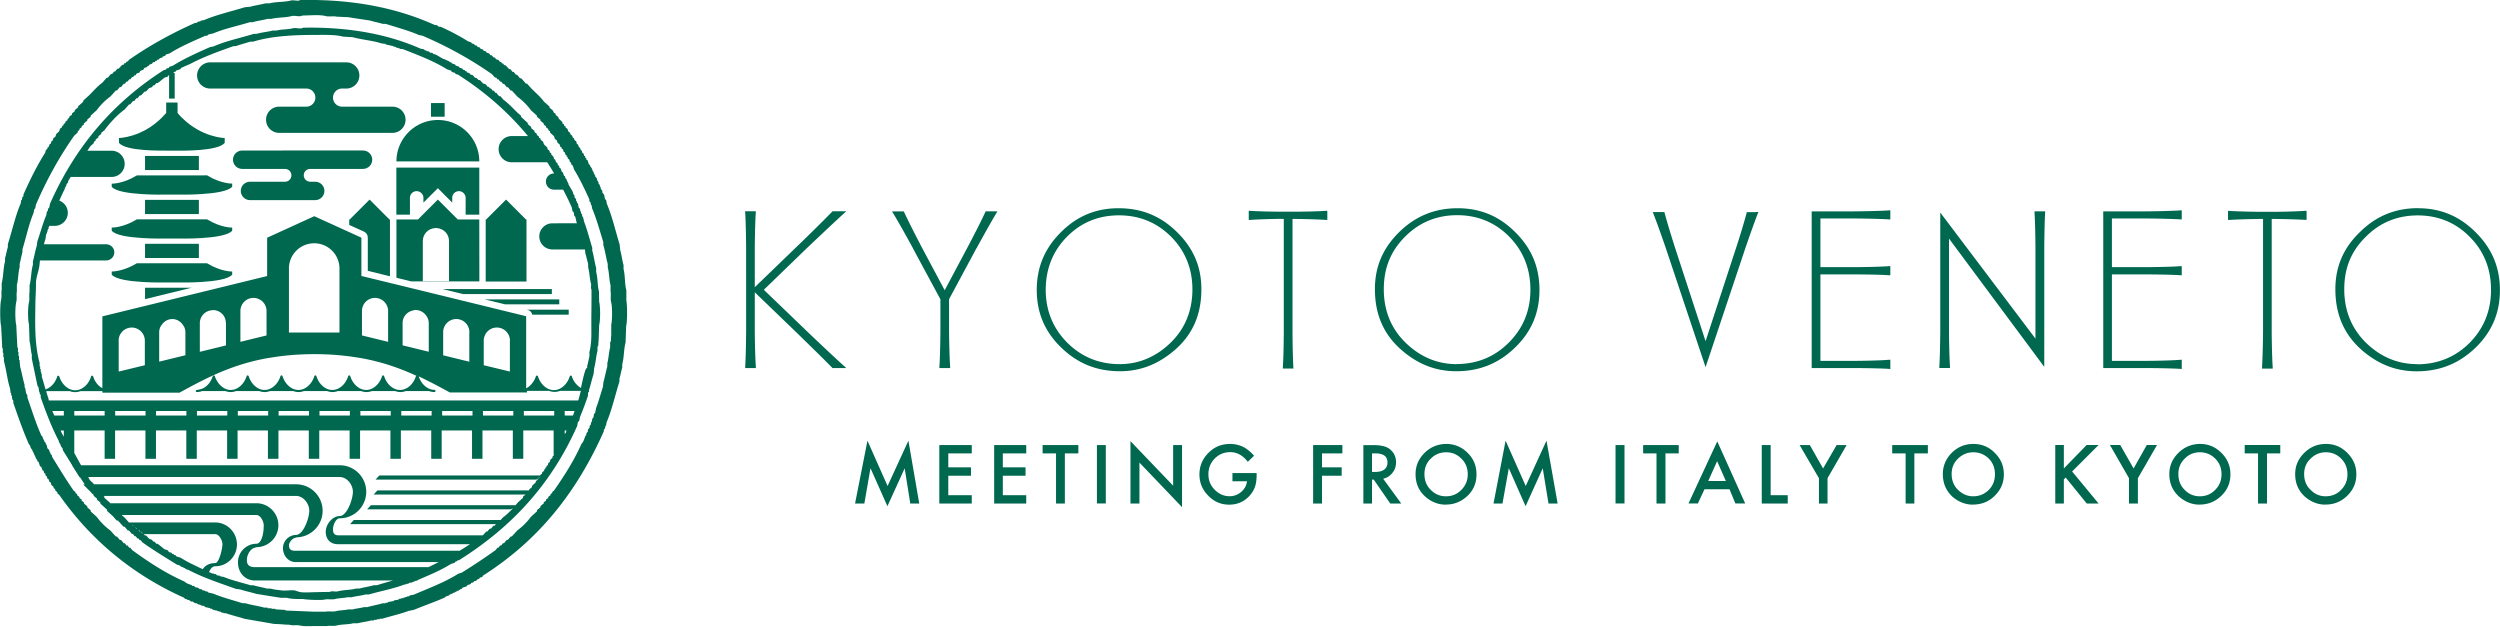 <svg id="_レイヤー_2" xmlns="http://www.w3.org/2000/svg" viewBox="0 0 320.42 80.32"><defs><style>.cls-1{fill:#00684f;stroke-width:0}</style></defs><g id="_コンテンツ"><path class="cls-1" d="M51.98 15.35c0-.93-.75-1.68-1.68-1.68h-6.46a1.16 1.16 0 010-2.32h.54c.93 0 1.68-.75 1.68-1.68s-.75-1.68-1.68-1.68H26.94c-.92 0-1.68.76-1.68 1.68s.75 1.68 1.68 1.68h12.32a1.16 1.16 0 010 2.32h-3.48c-.93 0-1.68.75-1.68 1.68s.75 1.68 1.68 1.68H50.3c.93 0 1.68-.76 1.68-1.68m18.75 21.7H56.72l2.62.64h11.39m.95.68h-9.57l2.62.64h6.95m-4.05.71c.3.08.52.31.59.61h4.67v-.64h-5.4m-6.06-19c0-2.94-2.38-5.31-5.31-5.31s-5.31 2.38-5.31 5.31m10.62 6.82v-6.03H50.8v6.03h1.74v-2.15c0-.48.39-.86.86-.86s.87.39.87.86v.61l1.85-1.85 1.84 1.85v-.61c0-.48.39-.86.86-.86s.86.39.86.86v2.15"/><path class="cls-1" d="M61.43 28.13h-2.76l-2.55-2.55-2.55 2.55h-2.76v7.47l1.92.47h8.71m-3.9-.04h-3.35v-5.14c0-.9.71-1.62 1.6-1.66.03 0 .05-.02.08-.02s.05.01.08.02c.89.04 1.6.76 1.6 1.66v5.14zm-2.3-22.82h1.75v1.75h-1.75zm12.24 14.98v-.06h-.07l-2.55-2.55-2.55 2.55h-.06v7.95h5.23m-20.11-10.5l-2.55 2.55h-.06v.7l1.9.86c.29.14.48.43.48.75v4.27l2.84.7v-7.27h-.06M21.3 19.31h1.46s1.47.03 2.98-.1c1.32-.12 2.67-.37 3.06-.91v-.61s-2.92-.04-5.49-2.61c-.19-.18-.37-.38-.55-.6v-1.34H21.3v1.34c-.18.21-.37.41-.56.6-2.58 2.57-5.49 2.61-5.49 2.61v.61c.39.54 1.75.8 3.08.91 1.5.13 2.97.09 2.97.09m4.64 3.18h-8.39c-1.82 1.11-3.23 1.06-3.23 1.06v.4c.49.6 2.29.84 3.93.94 1.55.1 2.96.06 2.96.06h1.66s1.42.04 2.98-.07c1.63-.1 3.42-.35 3.91-.94v-.4s-1.41.05-3.23-1.06m-7.94-2.39v1.72h6.9v-1.81h-6.9m7.35 8.12h-8.39c-1.82 1.11-3.23 1.06-3.23 1.06v.4c.49.6 2.29.84 3.93.94 1.55.1 2.96.06 2.96.06h1.66s1.42.04 2.98-.06c1.63-.1 3.42-.35 3.91-.94v-.4s-1.41.05-3.23-1.06m-1.04-2.38v-.11h-6.9v1.82h6.9v-.15m.45 6.45h-8.39c-1.82 1.1-3.23 1.06-3.23 1.06v.4c.49.6 2.29.84 3.93.94 1.55.1 2.96.06 2.96.06h1.66s1.42.04 2.98-.06c1.63-.1 3.42-.35 3.91-.94v-.4s-1.41.05-3.23-1.06m-1.04-2.37v-.12h-6.9v1.82h6.9v-.15m-6.9 4.07v1.35l5.97-1.46h-5.97m21.16-15.23h6.78c.65 0 1.18-.53 1.18-1.18s-.53-1.18-1.18-1.18H31.04c-.65 0-1.18.53-1.18 1.18s.53 1.18 1.18 1.18h5.49c.45 0 .82.36.82.82s-.36.82-.82.82h-4.49c-.65 0-1.18.53-1.18 1.18s.53 1.18 1.18 1.18h8.36c.65 0 1.18-.53 1.18-1.18s-.53-1.18-1.18-1.18h-.65c-.45 0-.82-.37-.82-.82s.36-.82.82-.82"/><path class="cls-1" d="M80.28 38.44v-1.22c-.23-.83-.14-1.92-.36-2.73v-.5c-.17-.6-.26-1.36-.43-1.94-.02-.24-.05-.48-.07-.71-.55-1.78-.96-3.63-1.65-5.24l-.07-.43-.14-.14c-.09-.2-.06-.38-.14-.57 0-.02-.21-.27-.22-.29v-.22s-.21-.27-.21-.28v-.21h-.07c-.02-.1-.05-.19-.07-.29l-.14-.14v-.21s-.14-.14-.14-.15c-.02-.09-.05-.19-.07-.29-.03-.06-.18-.22-.22-.29v-.14h-.07v-.14h-.07c-.02-.1-.05-.19-.07-.29H76v-.14h-.07v-.15h-.07v-.14c-.03-.06-.18-.23-.22-.29v-.14l-.14-.07c-.09-.15-.12-.42-.22-.57a.914.914 0 00-.14-.07v-.14s-.14-.13-.14-.15v-.14l-.14-.07c-.02-.1-.05-.19-.07-.28-.05-.02-.1-.05-.15-.07-.02-.1-.05-.19-.07-.29-.05-.03-.1-.05-.14-.07-.02-.09-.05-.2-.07-.29l-.14-.07c-.07-.1-.08-.26-.14-.36-.05-.03-.1-.04-.14-.07-.02-.1-.05-.19-.07-.29-.06-.09-.23-.2-.29-.29v-.14c-.07-.05-.14-.1-.21-.14v-.15c-.06-.09-.23-.2-.29-.28v-.14c-.07-.05-.15-.1-.22-.15-.06-.09-.08-.26-.14-.36-.07-.05-.14-.1-.22-.14v-.14c-.07-.05-.14-.09-.21-.14v-.14c-.07-.05-.14-.1-.21-.14v-.15c-.11-.15-.39-.35-.5-.5v-.14c-.12-.09-.24-.19-.36-.28v-.15c-.07-.05-.14-.09-.22-.14-.08-.08-.09-.22-.14-.29-.14-.12-.29-.24-.43-.36v-.14c-.24-.21-.48-.43-.72-.64-.46-.63-1.03-1.1-1.58-1.65-.19-.21-.38-.43-.57-.64h-.14c-.19-.22-.38-.43-.57-.65-.07-.03-.14-.05-.22-.07-.12-.14-.24-.29-.36-.43h-.14c-.1-.12-.19-.24-.29-.36h-.14c-.1-.12-.19-.23-.29-.36h-.14c-.16-.11-.35-.4-.5-.5h-.14c-.05-.07-.1-.14-.14-.22h-.14c-.05-.07-.09-.14-.14-.21h-.14c-.05-.07-.09-.14-.14-.21-.09-.06-.27-.08-.36-.14-.05-.08-.1-.14-.14-.21h-.14c-.09-.06-.2-.23-.29-.29h-.14c-.05-.07-.1-.15-.15-.21-.09-.07-.26-.08-.36-.15l-.07-.14c-.1-.02-.19-.05-.29-.07-.02-.05-.05-.1-.07-.14-.1-.07-.26-.08-.36-.15-.02-.05-.05-.09-.07-.14-.1-.02-.19-.04-.29-.07-.02-.05-.05-.1-.07-.15-.1-.03-.19-.05-.29-.07-.02-.05-.05-.1-.07-.14-.1-.03-.19-.05-.29-.07-.02-.05-.05-.09-.07-.14-.15-.05-.29-.1-.43-.15-1.07-.67-2.32-1.33-3.51-1.86h-.21s-.27-.21-.29-.21h-.21C50.97 1.06 45.42-.12 38.48 0c-.25.2-.85-.03-1.22.07-.83.22-1.92.14-2.73.36h-.5c-.6.16-1.36.26-1.94.43-.24.02-.48.05-.72.07-1.78.55-3.63.96-5.23 1.65-.14.02-.29.05-.43.07v.07c-.12.02-.24.05-.36.07l-.15.15h-.21c-3.05 1.36-5.87 2.92-8.46 4.73-.05.07-.1.14-.14.21h-.14c-.05.07-.1.14-.14.21h-.15c-.05.08-.09.15-.14.22h-.14c-.15.11-.34.39-.5.5h-.14c-.1.12-.19.24-.29.36h-.14c-.05.07-.09.14-.14.22-.08.08-.22.09-.29.14-.12.14-.24.29-.36.43h-.14c-.19.22-.38.43-.57.65-.64.46-1.11 1.03-1.65 1.57-.26.24-.53.48-.79.72v.14c-.21.19-.43.39-.65.57v.14c-.14.12-.29.24-.43.36v.14c-.12.1-.24.19-.36.29v.15c-.12.09-.24.19-.36.28v.14l-.21.14v.14c-.09.07-.19.15-.29.22v.15c-.07.04-.14.09-.22.14v.14c-.07.05-.14.09-.21.14v.14c-.07.05-.14.1-.22.14-.06.1-.08.27-.14.36-.08.12-.28.24-.36.36-.06.1-.08.26-.14.36-.07.05-.14.1-.21.14-.07.09-.08.26-.14.36-.05.02-.09.05-.14.07-.02.1-.05.19-.07.29l-.14.07c-.07.1-.08.26-.15.36-.05.03-.09.05-.14.07v.14c-.04.06-.18.15-.21.21-.03.09-.05.19-.07.29-1.05 1.65-1.96 3.5-2.8 5.38v.21l-.14.14c-.02.12-.05.24-.07.36h-.07l-.07.43c-.69 1.61-1.09 3.46-1.65 5.24v.36c-.13.42-.23 1.01-.36 1.43v.43c-.24.83-.2 1.93-.43 2.79v.86c-.08.31.02.86-.07 1.22-.16.6-.16 2.84 0 3.44.05.94.1 1.87.14 2.8h.07v.58h.07v.57H.5v.5c.32 1.14.44 2.45.79 3.51.02.19.05.39.07.58h.07v.29h.07l.07.5.14.21v.29c.64 1.81 1.25 3.61 2.01 5.3 0 0 .14.14.14.15.02.1.05.19.07.29.03.06.18.22.22.29v.14h.07v.14h.07c.02.1.05.19.07.29h.07v.14h.07v.15h.07v.15c.03.06.18.22.22.29v.14l.14.07c.09.15.12.42.22.57.05.03.1.05.14.07.05.14.1.29.15.43.05.02.09.05.14.07.03.09.05.19.07.28l.14.07c.02.1.05.19.07.29.05.02.09.05.14.07.02.1.05.19.07.29l.14.07c.07.1.08.26.15.36.05.02.09.04.14.07.03.09.05.19.07.29.06.09.23.19.29.28v.14l.21.14v.14c.06.09.23.2.29.29v.14c.07.05.14.09.22.15 3.96 5.68 9.33 10.21 15.99 13.19 0 0 .14.14.14.15.1.02.19.05.29.07v.07h.21s.27.21.29.21h.21s.27.21.29.21h.21l.15.14c.12.02.24.05.36.07v.07c.14.03.29.05.43.07l.14.14.65.15v.07h.21l.14.14h.21v.07h.29v.08h.22v.07h.21l.21.14h.21v.07h.29c.74.26 1.67.48 2.43.72 1.24.22 2.49.43 3.73.65.43.02.86.04 1.29.07.2.05.61 0 .86.07.31.08.86-.02 1.22.07.46.12 1.22.07 1.79.07h1.65c.31-.08.86.02 1.22-.07.64-.17 1.53-.12 2.15-.29h.57c.52-.14 1.22-.21 1.72-.36h.36v-.08h.36v-.07h.36v-.07H49c1.1-.34 2.34-.61 3.37-1l.72-.15c1.3-.55 2.66-1 3.94-1.58 0 0 .14-.14.15-.14l.29-.08c.06-.03.23-.18.29-.21h.14v-.07h.14V76c.1-.02.19-.05.29-.07v-.07h.14v-.07h.14v-.08h.14c.06-.03.22-.18.29-.21h.14s.05-.1.07-.15c.15-.1.42-.12.57-.21.02-.05.05-.1.07-.14.14-.05.29-.09.43-.14.02-.05.05-.1.07-.15.1-.02.19-.05.29-.07.02-.05.05-.09.07-.14.09-.02.19-.05.29-.07.06-.04.15-.18.22-.22h.14l.07-.14c.1-.07.26-.08.36-.15.02-.05.05-.09.07-.14 7.04-4.48 11.94-10.53 15.49-18.5v-.21l.14-.14c.02-.12.05-.24.07-.36h.07c.02-.15.05-.29.07-.43.69-1.61 1.09-3.46 1.65-5.24v-.36c.13-.42.23-1.01.36-1.43v-.43c.24-.83.19-1.93.43-2.79.02-.69.05-1.39.07-2.08.16-.6.16-2.84 0-3.44m-1.91 3.29v1.36c-.05.18 0 .56-.07.79h-.07v.71c-.17.61-.19 1.42-.36 2.01v.43c-.18.62-.32 1.41-.5 2.01-.02.22-.05.43-.07.65-.29.85-.54 1.84-.86 2.65l-.14.65-.14.15c-.02.15-.05.29-.07.43l-.14.15c-.03.14-.05.28-.07.43h-.07c-.02.12-.05.24-.07.36l-.14.14v.22s-.21.27-.22.28v.22s-.21.27-.21.28v.22h-.07c-.14.3-.2.57-.36.86-.02.03-.2.26-.21.29-.98 2.18-2.21 4.08-3.51 5.95l-.21.14v.14c-.07.05-.14.1-.22.14v.15c-.1.07-.19.14-.29.21v.14c-.09.07-.19.14-.29.21v.14c-.1.07-.19.14-.29.21v.14c-.14.12-.29.24-.43.36v.14c-.14.12-.29.23-.43.36v.15c-.26.24-.53.48-.79.72-.49.66-1.06 1.23-1.72 1.72-.24.26-.48.52-.72.79h-.14c-.12.14-.24.28-.36.43h-.14c-.12.14-.24.28-.36.43h-.14c-.07.1-.14.19-.22.29h-.14c-.07.1-.14.19-.21.29h-.14c-.07.1-.14.19-.21.29-1.39 1-2.84 1.96-4.3 2.87-.15.09-.42.12-.57.22-1.71 1.07-3.71 1.81-5.66 2.65-.15.02-.29.05-.43.07l-.21.14h-.22v.08h-.22v.07h-.21v.07h-.29v.08h-.22l-.21.14c-.17.02-.33.04-.5.07v.07l-.79.15v.08h-.29v.07h-.36c-.6.18-1.39.32-2.01.5h-.43c-.41.12-1.02.17-1.43.29h-.57c-.42.11-1.08.1-1.51.21-.41.12-1.03-.01-1.36.08h-1.5l-3.66-.15v-.07c-.43-.03-.86-.05-1.29-.08v-.07h-.5v-.07h-.5v-.08h-.43c-.77-.22-1.71-.34-2.44-.57h-.36c-1.24-.39-2.6-.74-3.73-1.22l-.65-.15-.14-.14h-.22v-.07c-.12-.02-.24-.05-.36-.07l-.14-.14h-.21s-.27-.21-.29-.21h-.22s-.27-.21-.29-.22h-.21v-.07c-.26-.12-.47-.15-.72-.29-.03-.02-.26-.2-.29-.21-2.47-1.1-4.59-2.51-6.67-4.02-.07-.09-.15-.19-.21-.29h-.15c-.07-.09-.14-.19-.21-.29h-.14c-.07-.1-.15-.19-.22-.29h-.14c-.12-.15-.24-.28-.36-.43h-.15c-.12-.15-.24-.29-.36-.43h-.14c-.24-.26-.48-.52-.72-.79a8.016 8.016 0 01-1.72-1.72c-.26-.24-.53-.48-.79-.72v-.15c-.14-.12-.29-.23-.43-.36v-.14c-.15-.12-.29-.24-.43-.36v-.14c-.1-.07-.19-.14-.29-.21v-.14c-.1-.07-.19-.14-.29-.21v-.14c-.1-.07-.19-.14-.29-.21v-.15c-.07-.05-.14-.09-.22-.14v-.14l-.21-.14c-.99-1.41-1.88-2.9-2.79-4.37v-.14c-.04-.06-.18-.22-.22-.28v-.15h-.07c-.03-.1-.05-.19-.07-.28-.04-.06-.18-.15-.22-.22-.07-.16-.06-.35-.14-.5h-.07v-.15c-.03-.06-.18-.23-.22-.28v-.14h-.07v-.14h-.07c-.02-.1-.05-.19-.07-.29l-.15-.15c-.7-1.56-1.21-3.22-1.79-4.87v-.29l-.15-.21c-.05-.26-.1-.52-.14-.79h-.07v-.36c-.22-.69-.36-1.57-.57-2.3a24.9 24.9 0 01-.07-.86h-.07v-.5h-.07v-.51H2.3v-.57h-.07c-.05-.95-.1-1.91-.14-2.87-.17-.62-.16-2.39 0-3.01.1-.38-.01-.96.07-1.29v-.86c.19-.7.17-1.62.36-2.29v-.43c.13-.46.23-1.06.36-1.51v-.36c.49-1.57.82-3.24 1.43-4.66.02-.14.05-.28.07-.43l.14-.15c.03-.14.05-.28.07-.43 1.38-3.21 2.99-6.12 4.88-8.82.12-.17.38-.33.5-.5v-.14l.21-.15v-.14c.09-.07.19-.14.29-.21v-.14c.09-.07.19-.15.29-.21v-.14c.14-.12.28-.24.43-.36v-.14c.14-.12.29-.23.43-.35v-.14c.26-.24.53-.48.79-.72.48-.66 1.06-1.24 1.72-1.72.24-.26.48-.52.72-.79h.14c.12-.14.24-.29.36-.43h.15c.12-.15.24-.28.36-.43H16c.07-.1.15-.19.22-.29h.14c.07-.1.15-.2.21-.29h.15c.07-.1.14-.2.21-.29h.14c.05-.07.1-.15.15-.21h.14l.14-.22c.09-.07.27-.08.36-.14.05-.07.09-.15.14-.22.09-.06.27-.08.36-.14.05-.07.09-.14.14-.22.09-.06.26-.08.36-.14.02-.05.05-.1.07-.14h.14c.02-.05.05-.1.07-.14.1-.07.26-.08.36-.15.02-.05.05-.09.07-.14.1-.03.19-.05.29-.07l.07-.14h.15l.07-.14h.14c.07-.04.16-.18.22-.21.1-.03.19-.05.29-.07.02-.05.05-.1.07-.14.1-.02.19-.05.29-.08l.07-.14c.15-.09.42-.12.58-.22 1.37-.86 2.97-1.54 4.52-2.22h.22l.14-.15c.21-.05.43-.1.65-.15 1.42-.61 3.09-.94 4.66-1.43h.36c.58-.18 1.33-.26 1.93-.43h.5c.76-.21 1.8-.14 2.58-.36.41-.11 1.07.15 1.36-.07.94 0 2.2-.14 3.01.07.41.11 1.03-.02 1.36.07.5.03 1 .05 1.51.07.93.15 1.86.29 2.8.43.5.15 1.16.28 1.65.43h.36c1.45.45 2.99.87 4.3 1.44.14.02.29.04.43.08 3.21 1.38 6.12 2.99 8.82 4.87.18.12.33.38.5.5h.14c.05.07.1.15.14.22h.14c.07.09.14.19.21.29h.14c.07.1.14.19.22.29h.14c.12.14.24.28.36.43h.14c.12.14.24.29.36.43h.14c.24.26.48.52.72.79.66.49 1.24 1.06 1.72 1.72.26.24.53.48.79.72v.14c.14.12.29.24.43.35v.14c.14.12.29.24.43.36v.14c.1.07.19.14.29.21v.14c.1.07.19.14.29.21v.14l.22.15v.14c.12.18.38.33.5.5.07.09.08.27.14.36.07.05.14.1.21.14.06.09.08.27.14.36l.21.15c.07.1.08.26.14.36.05.02.1.05.15.07v.14l.14.07c.07.1.08.26.14.36.05.02.1.05.14.07.02.1.05.19.07.29.05.02.1.05.14.07v.15l.14.07v.15c.04.07.18.15.22.21.02.1.05.19.07.29.05.02.09.05.14.07.02.1.05.19.07.29l.14.07c.09.15.12.42.21.57.72 1.16 1.36 2.52 1.94 3.8v.22l.14.14c.02.12.05.24.07.36h.07c.02.14.05.29.07.43.56 1.31.98 2.86 1.43 4.31v.36c.23.73.35 1.66.57 2.44v.43c.19.68.17 1.6.36 2.29v.79c.09.33-.04.94.07 1.36.17.62.16 2.39 0 3.01"/><path class="cls-1" d="M76.77 37.36c-.21-.77-.15-1.77-.36-2.51v-.5c-.2-.7-.3-1.57-.5-2.22v-.36c-.35-1.14-.66-2.38-1.08-3.44v-.22h-.07v-.21l-.15-.21v-.21l-.14-.14v-.22h-.07c-.02-.12-.05-.24-.07-.36l-.14-.14c-.09-.2-.05-.38-.14-.58h-.07c-.03-.09-.05-.19-.07-.28h-.07v-.22s-.21-.27-.21-.29v-.22l-.14-.14c-.02-.1-.05-.19-.07-.29-.17-.32-.41-.68-.57-1v-.14h-.07v-.14h-.07v-.15h-.07v-.14c-.03-.06-.18-.22-.21-.28v-.15l-.14-.07c-.05-.14-.1-.29-.14-.43-.05-.03-.1-.05-.14-.08-.05-.14-.1-.29-.15-.43l-.14-.07c-.02-.09-.05-.19-.07-.28l-.14-.07c-.02-.1-.05-.19-.07-.29l-.15-.07c-.07-.1-.08-.26-.14-.36l-.14-.08c-.02-.09-.05-.19-.07-.28-.06-.09-.22-.2-.28-.29v-.14l-.21-.15v-.15c-.06-.09-.23-.19-.29-.28v-.15c-.1-.15-.33-.28-.43-.43-.06-.09-.08-.27-.14-.36-.09-.07-.19-.14-.29-.22v-.14c-.07-.05-.14-.09-.22-.14v-.14c-.1-.07-.19-.14-.28-.22v-.14c-.1-.07-.19-.14-.29-.22v-.14c-.14-.12-.29-.24-.43-.36v-.15c-.14-.12-.29-.24-.43-.36v-.14c-.29-.27-.57-.53-.86-.79v-.14c-.17-.14-.34-.29-.5-.43-.58-.58-1.12-1.16-1.79-1.65-.12-.15-.24-.29-.36-.43H64c-.06-.04-.16-.16-.22-.22-.05-.07-.1-.14-.14-.21h-.14c-.07-.09-.14-.19-.21-.28h-.15c-.07-.1-.14-.19-.21-.29h-.14l-.15-.21h-.14c-.07-.1-.14-.19-.22-.29-.09-.07-.27-.08-.36-.14-.15-.1-.28-.33-.43-.43h-.14c-.09-.06-.2-.22-.29-.28h-.14c-.12-.08-.23-.28-.36-.36-.09-.03-.19-.05-.29-.08l-.07-.14c-.1-.07-.26-.08-.36-.14-.02-.05-.05-.1-.07-.15h-.14l-.07-.14h-.14c-.07-.04-.16-.18-.22-.21-.1-.02-.19-.05-.29-.07l-.07-.14c-.14-.05-.29-.1-.43-.14-.02-.05-.05-.1-.07-.14-.14-.05-.29-.1-.43-.15-.02-.05-.05-.09-.07-.14h-.14c-.06-.04-.22-.18-.29-.21h-.14V7.7h-.15v-.07h-.14v-.07h-.15c-.32-.17-.68-.41-1-.57-.1-.03-.19-.05-.29-.08l-.14-.14h-.22s-.27-.2-.29-.21h-.21v-.07c-.1-.02-.19-.05-.29-.07v-.07c-.2-.09-.38-.06-.57-.15-4.09-1.79-9.03-2.76-14.98-2.65-.27.22-.91-.03-1.29.07-.62.17-1.48.12-2.08.29h-.5c-.65.18-1.47.24-2.08.43h-.36c-1.74.54-3.53.9-5.09 1.58-.2.09-.37.06-.57.14-1.64.72-3.29 1.47-4.73 2.37-.11.03-.22.07-.34.11-.03 0-.06.02-.1.03l-.07.14c-.1.03-.19.05-.29.07l-.07.14c-.09.02-.17.04-.25.06 0 0-.02 0-.03.01-6.45 4.12-11.3 9.74-14.55 17.06-.09.2-.06.38-.15.58l-.14.14v.22l-.14.14c-.02.14-.05.29-.07.43-.44 1.03-.76 2.26-1.15 3.37l-.07.57c-.2.6-.32 1.38-.5 2v.43c-.23.79-.21 1.83-.43 2.65v.86c-.09.33.03.91-.07 1.29-.16.6-.16 2.27 0 2.87l.07 2.15c.14.51.15 1.22.29 1.72v.5l.72 3.45.14.22c.03.19.05.38.07.57h.07v.22l.14.21v.29c.68 1.92 1.4 3.84 2.29 5.52.02.09.05.19.07.28h.07v.14h.07v.14h.07v.15c.03.06.18.22.22.29.02.1.05.19.07.29.4.64.8 1.28 1.19 1.92h-.02l.94 1.5h.06c.21.31.41.63.62.93h-.21l1.06 1.06v.04c.05.04.1.08.16.12l.13.13v.11c.14.12.29.24.43.36v.14c.14.12.29.24.43.36v.14c.29.26.58.52.86.79v.15c.26.24.53.47.79.72.14.17.29.33.43.5h.15c.24.26.48.52.72.79h.14c.14.16.29.33.43.5h.15c.12.14.24.28.36.43h.14c.07.1.14.19.21.29h.14c.07.1.14.19.21.29h.15c.05.07.09.14.14.22h.14c.07.1.15.19.22.28 1.43 1.02 2.94 1.93 4.45 2.87.1.02.19.05.29.07.06.03.22.18.29.21h.14v.08h.14v.07h.15v.08h.14v.07c.1.02.19.05.28.07 1.87.99 3.96 1.68 6.1 2.44.19.03.38.05.57.08.62.21 1.43.37 2.08.57 1.05.17 2.1.34 3.15.5h.72c.36.1.86.14 1.29.15h.79c.34.09 2.36.19 2.79.07.33-.09.95.04 1.36-.07.43-.12 1.09-.11 1.51-.22h.57c.54-.15 1.28-.21 1.79-.36h.43c1.55-.45 3.18-.74 4.59-1.29h.21v-.08h.22l.21-.14h.22c.19-.09.39-.17.59-.25h.14l.1-.1c1.45-.62 2.92-1.23 4.19-2.02.15-.09.42-.12.57-.22.03-.05.05-.09.07-.14h.14s.13-.14.14-.14h.14c6.68-4.19 11.77-9.62 15.13-17.14.09-.2.06-.38.14-.57l.14-.15c.09-.2.06-.37.14-.58.35-.8.7-1.79 1-2.65v-.29c.02-.05.03-.12.05-.17.05-.02.09-.06.09-.12 0-.03-.01-.06-.03-.08.22-.69.4-1.46.61-2.15.03-.24.05-.48.07-.72.2-.66.24-1.53.43-2.22v-.57h.07c.05-.19.03-.51.07-.65.02-.69.05-1.38.07-2.08.17-.62.16-2.39 0-3.01m-47.85 2.62s.02.08.02.13v2.86l-3.35.82v-3.67c0-.9.72-1.63 1.61-1.66.03 0 .04-.02.07-.02.46 0 .88.18 1.18.49.28.27.44.65.47 1.06m-8.29.46c.29-.5.81-.86 1.43-.86s1.14.36 1.43.86c.02.03.04.05.06.08.11.22.19.47.19.73v2.97l-3.36.82v-3.79c0-.27.08-.51.19-.73.02-.03.04-.06.06-.08m-5.45 1.91c0-.92.75-1.68 1.68-1.68s1.68.76 1.68 1.68v3.15l-3.35.81v-3.96zm15.61.15v-3.95c0-.93.75-1.68 1.67-1.68s1.68.75 1.68 1.68v3.13l-3.35.82zm6.22-1.19v-8.2a3.24 3.24 0 116.48 0v8.2h-6.48zm9.36.37v-3.13c0-.93.75-1.68 1.67-1.68s1.68.75 1.68 1.68v3.95l-3.35-.82zm6.88-3.26c.51 0 .95.24 1.26.6.25.29.42.66.42 1.08v3.67l-3.35-.82V41.4c0-.82.6-1.47 1.38-1.62.1-.02.19-.06.3-.06m12.07 3.94v3.96L62 46.81v-3.15c0-.92.75-1.68 1.68-1.68s1.68.76 1.68 1.68m-5.21-1.09v3.79l-3.35-.82v-2.97c0-.92.75-1.68 1.68-1.68s1.68.76 1.68 1.68M6.7 52.68h1.48v.58H6.96l-.26-.58m64.33.58h-3.89v-.58h3.89v.58zm-5.24 0H61.9v-.58h3.89v.58zm-5.23 0h-3.89v-.58h3.89v.58zm-5.24 0h-3.89v-.58h3.89v.58zm-5.24 0h-3.89v-.58h3.89v.58zm-5.24 0h-3.89v-.58h3.89v.58zm-5.24 0h-3.89v-.58h3.89v.58zm-5.23 0h-3.89v-.58h3.89v.58zm-5.24 0h-3.89v-.58h3.89v.58zm-5.24 0H20v-.58h3.89v.58zm-5.24 0h-3.89v-.58h3.89v.58zm-5.24 0H9.52v-.58h3.89v.58zm-5.65 1.92h.42v.78c-.16-.25-.3-.51-.42-.78m9.28 12.23c-.04-.05-.09-.11-.14-.16l.21.16h-.07zm.43.35c-.05-.06-.11-.14-.17-.21l.26.21h-.1zm.43.37c-.07-.09-.14-.18-.21-.26l.33.26h-.12zm.29.21c-.04-.06-.08-.13-.12-.19l.23.19h-.11zm4.94 3.15c-.15-.09-.42-.12-.57-.21-.02-.05-.05-.1-.07-.14h-.14l-.14-.14h-.14s-.05-.1-.07-.15c-.1-.02-.19-.05-.29-.07-.09-.06-.2-.23-.29-.29-.1-.02-.19-.05-.29-.07-.3-.2-.63-.52-.93-.72h-.14c-.09-.06-.2-.23-.29-.29h-.14c-.05-.07-.1-.15-.14-.21-.09-.06-.27-.08-.36-.15-.15-.1-.28-.33-.43-.43h-.14c-.06-.08-.11-.15-.17-.22l.08.06h9.11c.51 0 .93.8.93 1.31s-.42 2.4-.93 2.4c-.71 0-1.27.28-1.59.78-.99-.45-1.97-.92-2.83-1.46M48.3 75h-.36c-.54.17-1.29.27-1.86.43h-.43c-.69.2-1.65.17-2.37.36-.32.09-.78-.1-1 .08-.98 0-1.95.03-2.93.06-.32 0-.64 0-.95-.06-.28-.07-.55-.21-.84-.22-.54-.01-1.01.09-1.56.01-.44-.05-.9-.1-1.32-.22h-.43c-.55-.15-1.26-.27-1.79-.43h-.36c-1.14-.35-2.4-.63-3.44-1.07-.14-.02-.29-.05-.43-.07v-.07c-.14-.02-.29-.04-.43-.07l-.14-.15h-.22v-.07h-.21c-.14-.06-.29-.12-.43-.19.15-.39.42-.74.76-.74 1.55.01 2.81-1.25 2.81-2.8s-1.26-2.82-2.81-2.82H16.54l.03.02h-.03c-.19-.22-.38-.43-.57-.65-.13-.1-.25-.22-.37-.32h17.27c.51 0 .93.8.93 1.31 0 1.46-.42 2.37-.93 2.37-1.31 0-2.37 1.07-2.37 2.38s.88 2.33 2.19 2.33h17.67c-.68.2-1.37.39-2.04.6m6.62-2.31H32.68c-.65 0-1.04-.23-1.04-.89 0-.81.57-1.63 1.22-1.63v-.04c1.55 0 2.82-1.26 2.82-2.81s-1.26-2.82-2.82-2.82H14.13s-.07-.08-.1-.12c-.21-.19-.43-.38-.65-.57v-.15s-.08-.07-.12-.1h24.68c.93 0 1.7.97 1.7 1.9s-.76 3.1-1.7 3.1c-.92.02-1.67.77-1.67 1.7s.67 1.78 1.61 1.78h18.34c-.42.22-.85.43-1.29.64m3.94-2.09H37.88c-.47 0-.84-.08-.84-.72 0-.34.46-.96.93-.96v-.04c1.86-.02 3.38-1.53 3.38-3.4s-1.52-3.4-3.4-3.4H12.02v-.04c-.12-.18-.38-.33-.5-.5-.11-.15-.13-.28-.22-.39h32.24c.93 0 1.69.97 1.69 1.9s-.76 3.1-1.69 3.1-1.79 1.06-1.79 2.02c0 .65.32 1.59 1.6 1.59h16.89c-.45.29-.9.58-1.36.85m12.15-12.3c-.04.05-.17.14-.21.21v.14c-.06.09-.23.2-.29.29-.02.09-.05.19-.07.29-.05.02-.1.05-.14.07-.07.1-.08.26-.14.35-.05.02-.1.05-.14.08v.14l-.14.07v.14l-.14.07v.14c-.06.09-.22.2-.29.29v.14c-.07.05-.14.1-.21.14-.01.02-.02.05-.03.08H48.62l-.49.53h20.63l.4-.35s-.02.07-.04.1c-.07.05-.14.1-.22.15v.14c-.07.05-.14.1-.22.14v.15c-.11.15-.39.34-.5.5v.14c-.12.1-.24.19-.36.29v.12H48.38l-.49.53h19.45l.07-.04c-.13.1-.25.21-.38.32v.15c-.21.19-.43.38-.64.57-.1.13-.21.24-.31.37H47.54l-.49.53h18.4l.3-.14c-.4.43-.82.84-1.29 1.18l-.3.33H45.35l-.49.53h18.7c-.06.07-.12.14-.19.21h-.14c-.1.12-.19.24-.29.36h-.14c-.06.05-.16.16-.22.22-.02.05-.05.09-.07.14h-.14c-.16.11-.35.38-.5.5H43.35c-.48 0-.67-.27-.67-.75 0-.62.39-1.43.86-1.43 1.88 0 3.4-1.52 3.4-3.4s-1.53-3.4-3.4-3.4H10.39s-.05-.09-.07-.12c-.27-.49-.53-.97-.8-1.45v-2.89h3.89v3.63h1.34v-3.63h3.89v3.63h1.35v-3.63h3.89v3.63h1.34v-3.63h3.89v3.63h1.34v-3.63h3.89v3.63h1.35v-3.63h3.89v3.63h1.34v-3.63h3.89v3.63h1.34v-3.63h3.89v3.63h1.34v-3.63h3.89v3.63h1.34v-3.63h3.89v3.63h1.34v-3.63h3.89v3.63h1.34v-3.63h3.89v3.12m1.58-2.86s-.1.14-.16.21v-.47h.22l-.06.25m.9-2.16h-1.06v-.58h1.26c-.06.19-.13.39-.2.58m.59-1.93H6.25c-.01-.09-.03-.18-.04-.27-.11-.28-.2-.6-.29-.91.02 0 .04-.01.06-.02h2.95c.23.08.46.13.7.13s.47-.05.7-.13h2.79v.2H23c1.3-.71 2.62-1.43 4.04-2.09 2.08-.97 4.39-1.82 7.2-2.33.14-.03.29-.05.44-.07.06 0 .13-.02.19-.03 1.63-.26 3.41-.42 5.42-.42s3.79.16 5.42.42l.19.03c.15.02.29.04.44.07 2.74.5 5 1.32 7.04 2.26-.03.01-.06.01-.07.04-.08.25-.19.48-.31.68-.41.67-1.06 1.09-1.73 1.09-.88 0-1.72-.73-2.04-1.78-.03-.11-.23-.11-.26 0-.32 1.05-1.16 1.78-2.04 1.78s-1.72-.73-2.04-1.78c-.03-.11-.23-.11-.26 0-.32 1.05-1.16 1.78-2.04 1.78s-1.72-.73-2.04-1.78c-.03-.11-.23-.11-.26 0-.32 1.05-1.16 1.78-2.04 1.78s-1.72-.73-2.04-1.78c-.02-.05-.07-.09-.13-.09s-.11.04-.13.09c-.32 1.05-1.16 1.78-2.04 1.78s-1.72-.73-2.04-1.78c-.04-.11-.23-.11-.26 0-.32 1.05-1.16 1.78-2.04 1.78-.69 0-1.35-.46-1.76-1.16-.11-.19-.21-.39-.28-.61-.04-.11-.23-.11-.26 0-.16.5-.43.93-.78 1.24-.28.26-.6.4-.94.47-.11.02-.21.06-.32.06-.08 0-.14.06-.14.14 0 .01.01.02.01.03.02.06.06.1.12.1.24 0 .47-.05.7-.13h2.96c.23.08.46.13.69.13s.47-.05.69-.13h2.96c.22.08.46.13.7.13s.47-.05.7-.13h2.95c.22.08.46.13.7.13s.47-.05.69-.13h2.96c.23.08.46.13.7.13s.47-.05.7-.13h2.95c.23.08.46.13.7.13s.47-.05.7-.13h2.96c.23.08.46.13.7.13s.47-.05.69-.13h2.96c.22.08.46.13.7.13.02 0 .04 0 .07-.03.04-.02.07-.06.07-.11 0-.08-.06-.14-.13-.14-.87 0-1.69-.71-2.02-1.73 1.4.66 2.71 1.36 3.99 2.06h9.88v-.2h2.85c.22.08.46.13.69.13s.47-.05.7-.13h2.67c-.11.4-.21.8-.32 1.2m1.42-6.12v.5c-.1.35-.18.88-.29 1.22v.29h-.07c-.19 0-.58 1.84-.73 2.53-.52-.3-.96-.82-1.17-1.5-.03-.11-.23-.11-.26 0-.32 1.05-1.16 1.78-2.04 1.78s-1.72-.73-2.04-1.78c-.04-.11-.23-.11-.26 0-.1.32-.25.59-.43.83-.23.32-.51.56-.82.72v-9.24l-.78-.19c-5.8-1.42-11.59-2.84-17.39-4.25l-2.95-.72v-4.91l-1.56-.71-4.48-2.04-6.04 2.76v4.91l-7.92 1.94c-3 .73-6 1.47-9 2.2l-4.2 1.03v9.2c-.31-.17-.6-.42-.82-.75a2.8 2.8 0 01-.36-.76c-.02-.05-.07-.09-.13-.09s-.11.04-.13.09c-.32 1.05-1.16 1.78-2.04 1.78s-1.72-.73-2.04-1.78c-.04-.11-.23-.11-.26 0-.25.83-.83 1.44-1.5 1.67-.16-.54-.31-1.1-.48-1.61v-.36h-.07v-.28h-.07v-.36h-.07v-.36h-.07v-.43c-.46-1.65-.55-3.39-.57-5.09 0-.92.02-1.84.03-2.76.02-.77.08-1.54.07-2.32 0-.86.39-1.61.46-2.46.02-.17.03-.33.05-.5h8.49c.57 0 1.04-.46 1.04-1.04s-.47-1.03-1.04-1.03H5.63c.05-.2.1-.41.17-.59.09-.26.05-.53.15-.79h.07v-.22h.07v-.21l.14-.21v-.21h.07v-.13h.71c.93 0 1.68-.75 1.68-1.68 0-.72-.46-1.32-1.09-1.56.23-.51.46-1.03.71-1.51v-.14h.07v-.14h.07v-.14h.07v-.15c.03-.06.18-.22.22-.28v-.15c.11-.17.22-.35.32-.52h5.24c.93 0 1.68-.75 1.68-1.68s-.75-1.68-1.68-1.68h-3.1c.11-.16.22-.34.33-.5.13-.18.38-.33.5-.5v-.14l.22-.14v-.15c.12-.09.24-.19.36-.28v-.15c.12-.09.24-.19.36-.28v-.14c.15-.12.28-.24.43-.36.68-.93 1.65-1.98 2.58-2.65.19-.22.38-.43.57-.65h.14c.12-.15.24-.29.36-.43h.15c.09-.12.19-.24.28-.36h.15l.29-.36h.14c.16-.11.35-.39.5-.5h.14c.15-.11.28-.33.43-.43.09-.06.27-.08.36-.14.05-.07.1-.15.14-.22h.14c.09-.06.2-.23.29-.29h.14c.21-.14.43-.33.65-.51.1-.07.19-.15.28-.21.1-.02.19-.05.29-.07.08-.05.17-.19.25-.26v3.04h.72V9.35h-.19l.14-.14h.14s.05-.09.07-.14c.13-.08.33-.12.49-.18l.09-.03c.02-.05.05-.09.07-.15.38-.17.76-.34 1.15-.5 1.72-.92 3.63-1.6 5.59-2.3h.29c.56-.2 1.28-.39 1.86-.57h.36c2.16-.67 4.89-.86 7.67-.86 1.32 0 2.8-.07 3.87.22.41.02.81.05 1.22.07 1.18.33 2.55.42 3.66.79.19.03.38.05.57.07v.07c.33.08.67.14 1 .22v.07h.22l.21.15h.22v.07h.21v.07h.29c1.97.77 3.98 1.53 5.67 2.58.15.1.42.12.57.21.03.05.05.1.07.14.14.05.29.1.43.14.02.05.05.1.07.14.1.02.19.05.29.07 3.49 2.23 6.46 4.83 8.98 7.88h-2.08c-.93 0-1.68.75-1.68 1.68s.75 1.68 1.68 1.68h4.55c.3.46.6.95.88 1.43h-.01c-.57 0-1.04.46-1.04 1.04s.46 1.04 1.04 1.04h1.17c.37.71.73 1.43 1.07 2.19.09.2.06.38.14.57l.14.15c.02.14.05.29.07.43l.14.14c.05.22.1.43.14.65.02.06.04.12.07.18H70.8c-.93 0-1.68.76-1.68 1.68s.75 1.67 1.68 1.67h4.17c.02.16.04.32.05.48.12.39.24.96.36 1.36v.43c.17.6.19 1.45.36 2.08.08.28-.06.61.07.79.01 1.46-.02 2.92-.02 4.37 0 1.26.07 2.49-.27 3.73m36.05 14.8l2.17 4.87 2.21-4.86.72 4.52h1.15l-1.39-8.06-2.67 5.81-2.58-5.81-1.59 8.06h1.19m13.77-1.07h-3.01v-2.5h2.91V59.9h-2.91v-1.79h3.01v-1.07h-4.16v7.5h4.16m6.98-1.07h-3v-2.5h2.91V59.9h-2.91v-1.79h3v-1.07h-4.11v7.5h4.11m3.82 0h1.13v-6.43h1.73v-1.07h-4.58v1.07h1.72m5.24-1.07h1.14v7.49h-1.14zm5.45 2.25L151.5 65v-7.96h-1.14v5.21l-5.47-5.71v8h1.15m11.5.14c1.06 0 1.95-.39 2.65-1.18.31-.36.53-.73.67-1.14.14-.42.2-.92.2-1.48v-.25h-3.1v1.05h1.86c-.05.53-.3.99-.74 1.37-.44.37-.93.55-1.49.55-.66 0-1.27-.24-1.82-.75-.58-.54-.89-1.22-.89-2.05s.28-1.48.8-2.02c.53-.54 1.2-.83 2-.83.87 0 1.62.42 2.25 1.24l.8-.78c-.48-.54-.96-.93-1.45-1.16-.51-.23-1.03-.35-1.62-.35-1.11 0-2.02.38-2.77 1.14-.77.77-1.16 1.69-1.16 2.77s.39 1.97 1.13 2.72c.74.77 1.63 1.15 2.69 1.15m11.89-3.71h2.52V59.9h-2.52v-1.79h2.61v-1.07h-3.75v7.5h1.14m6.41-3.07h.22l2.12 3.07h1.41l-2.32-3.18c.5-.12.87-.36 1.18-.75.31-.37.47-.83.47-1.36 0-.67-.25-1.22-.75-1.64-.41-.37-1.12-.56-2.13-.56h-1.31v7.49h1.11m0-6.43h.41c1.06 0 1.57.38 1.57 1.16s-.53 1.22-1.61 1.22h-.37v-2.38zm9.46 6.56c1.07 0 2.01-.38 2.8-1.14.77-.75 1.13-1.65 1.13-2.73s-.36-1.99-1.13-2.75c-.77-.77-1.7-1.15-2.74-1.15s-2.01.38-2.78 1.14c-.77.77-1.16 1.67-1.16 2.72 0 1.21.42 2.16 1.28 2.92.76.66 1.62 1 2.6 1m-1.93-5.89c.52-.54 1.18-.82 1.97-.82s1.42.28 1.96.82c.54.53.81 1.2.81 2s-.28 1.45-.82 2c-.55.55-1.19.82-1.98.82-.73 0-1.38-.26-1.92-.8-.55-.52-.83-1.22-.83-2.04s.27-1.45.8-1.98m10.01 1.22l2.15 4.87 2.2-4.86.74 4.52h1.17l-1.43-8.06-2.66 5.81-2.58-5.81-1.55 8.06h1.15m14.49-7.5h1.15v7.49h-1.15zm5.25 7.5h1.15v-6.43h1.7v-1.07h-4.56v1.07h1.71m6.15 4.6h3.21l.75 1.82h1.26l-3.58-7.96-3.69 7.96h1.2m2.47-5.42l1.12 2.54h-2.26l1.14-2.54zm9.05 4.36h-2.19v-6.43h-1.14v7.5h3.33m4 0h1.1v-3.25l2.45-4.25h-1.28l-1.74 3-1.7-3h-1.31l2.48 4.25m11.11 3.25h1.12v-6.43h1.73v-1.07h-4.57v1.07h1.72m8.63 6.56c1.11 0 2.06-.38 2.8-1.14.77-.75 1.16-1.65 1.16-2.73s-.38-1.99-1.16-2.75c-.74-.77-1.67-1.15-2.75-1.15s-1.99.38-2.77 1.14c-.75.77-1.14 1.67-1.14 2.72 0 1.21.43 2.16 1.25 2.92.78.66 1.66 1 2.6 1m-1.91-5.89c.55-.54 1.21-.82 1.97-.82s1.45.28 1.99.82c.52.53.78 1.2.78 2s-.26 1.45-.79 2c-.56.55-1.22.82-2.01.82-.7 0-1.35-.26-1.91-.8-.55-.52-.84-1.22-.84-2.04s.27-1.45.81-1.98m13.57 2.65l.24-.23 2.7 3.33h1.52l-3.4-4.11 3.39-3.39h-1.53l-2.92 3v-3h-1.1v7.5h1.1m8.35 0h1.14v-3.25l2.45-4.25h-1.31l-1.69 3-1.71-3h-1.32l2.44 4.25m9.05 3.38c1.1 0 2.02-.38 2.8-1.14.77-.75 1.15-1.65 1.15-2.73s-.38-1.99-1.15-2.75c-.77-.77-1.68-1.15-2.73-1.15s-2.01.38-2.78 1.14c-.78.77-1.17 1.67-1.17 2.72 0 1.21.43 2.16 1.28 2.92.78.66 1.63 1 2.6 1m-1.91-5.89c.51-.54 1.17-.82 1.95-.82s1.43.28 1.97.82c.53.53.8 1.2.8 2s-.27 1.45-.81 2c-.55.55-1.19.82-1.98.82-.73 0-1.38-.26-1.91-.8-.55-.52-.83-1.22-.83-2.04s.27-1.45.81-1.98m9.4 5.75h1.15v-6.43h1.7v-1.07h-4.56v1.07h1.71m8.65 6.56c1.09 0 2.03-.38 2.79-1.14.77-.75 1.16-1.65 1.16-2.73s-.39-1.99-1.16-2.75c-.76-.77-1.66-1.15-2.74-1.15s-1.99.38-2.77 1.14c-.78.77-1.17 1.67-1.17 2.72 0 1.21.42 2.16 1.27 2.92.78.66 1.64 1 2.6 1m-1.9-5.89c.54-.54 1.19-.82 1.97-.82s1.43.28 1.96.82c.53.53.8 1.2.8 2s-.27 1.45-.82 2c-.52.55-1.19.82-1.99.82-.72 0-1.35-.26-1.89-.8-.57-.52-.85-1.22-.85-2.04s.27-1.45.82-1.98M117 31.81l3.53 6.55v4.15s-.02 2.97-.13 4.51v.15h1.38v-.15c-.11-1.55-.14-4.48-.14-4.51v-4.16l3.52-6.55.07-.11c1.37-2.49 2.1-3.76 2.48-4.38l.12-.22h-1.5l-.04.08c-.59 1.3-1.79 3.6-2.16 4.3l-3.05 5.73-2.96-5.55s-1.52-2.91-2.25-4.48l-.04-.08h-1.5l.13.22c.93 1.53 2.51 4.42 2.55 4.5m47.23-3.75h.3v14.51s-.01 2.97-.12 4.51v.15h1.37l-.02-.15c-.1-1.54-.11-4.48-.11-4.51V28.06h.28s2.48.02 4.03.13h.15v-1.17h-.15c-1.55.11-4.01.11-4.03.11h-1.71s-2.48 0-4.03-.11h-.15v1.17h.15c1.54-.12 4-.14 4.03-.14m15.11 1.69c-2.1 2.06-3.12 4.44-3.12 7.31 0 3.26 1.12 5.82 3.41 7.81 2.1 1.83 4.39 2.72 7.02 2.72 2.98 0 5.45-1 7.56-3.06 2.09-2.03 3.1-4.44 3.1-7.36s-1.01-5.33-3.1-7.4c-2.07-2.07-4.48-3.07-7.39-3.07s-5.39 1-7.48 3.05m7.34 16.93c-2.45 0-4.63-.92-6.49-2.71-1.87-1.8-2.83-4.12-2.83-6.89s.92-4.92 2.72-6.73c1.82-1.83 4.05-2.76 6.68-2.76s4.89.93 6.68 2.76c1.8 1.83 2.71 4.11 2.71 6.79s-.92 4.92-2.75 6.76c-1.82 1.84-4.08 2.77-6.73 2.77m-43.3-19.97c-2.91 0-5.32 1-7.39 3.07-2.09 2.07-3.1 4.5-3.1 7.4s1.01 5.33 3.11 7.36c2.11 2.06 4.57 3.06 7.56 3.06 2.62 0 4.91-.9 7.02-2.72 2.3-1.99 3.41-4.55 3.41-7.81 0-2.87-1.03-5.25-3.13-7.31-2.08-2.05-4.52-3.05-7.47-3.05m9.45 10.38c0 2.77-.96 5.09-2.83 6.89-1.86 1.79-4.05 2.71-6.49 2.71-2.65 0-4.9-.93-6.74-2.77-1.83-1.85-2.74-4.12-2.74-6.76s.9-4.95 2.71-6.78c1.79-1.83 4.03-2.76 6.68-2.76s4.87.93 6.69 2.75c1.8 1.82 2.72 4.09 2.72 6.73m-57.31 9.94l-.02.15h1.38v-.15c-.12-1.55-.14-4.47-.14-4.5v-5.06l5.55 5.35c.53.53 3.01 2.92 4.37 4.32l.04.04h1.76l-.27-.25c-1.71-1.54-4.77-4.47-4.81-4.51l-5.48-5.27 5.52-5.34c.22-.2 3.11-2.96 4.77-4.47l.27-.25h-1.76l-.04.05c-1.34 1.38-3.91 3.89-4.48 4.43l-5.44 5.25v-5.07s.02-2.97.13-4.51v-.15h-1.38l.02.15c.1 1.55.12 4.49.12 4.51V42.5s-.02 2.97-.12 4.51M237.61 28s2.97.02 4.52.12h.15v-1.16h-.15c-1.55.11-4.49.13-4.52.13h-5.41v20.08h5.41s2.97.01 4.52.11l.15.02v-1.19h-.15c-1.55.13-4.49.14-4.52.14h-4.29V35.17h4.29s2.97 0 4.52.11h.15v-1.17h-.15c-1.55.12-4.49.13-4.52.13h-4.29V28m76.6-1.32c-2.94 0-5.39 1.01-7.48 3.09-2.1 2.03-3.12 4.42-3.12 7.29 0 3.25 1.12 5.82 3.4 7.82 2.1 1.82 4.4 2.71 7.02 2.71 2.99 0 5.45-1.01 7.56-3.04 2.09-2.04 3.11-4.45 3.11-7.36s-1.01-5.33-3.1-7.41c-2.08-2.08-4.49-3.09-7.39-3.09m-.13 19.98c-2.45 0-4.63-.9-6.49-2.69-1.87-1.81-2.84-4.13-2.84-6.9s.92-4.91 2.73-6.7c1.82-1.85 4.06-2.77 6.69-2.77s4.89.93 6.68 2.77c1.81 1.81 2.71 4.09 2.71 6.77s-.92 4.94-2.74 6.79c-1.82 1.82-4.09 2.75-6.73 2.75m-61.12-19.45v15.28s-.02 2.96-.12 4.5v.15h1.37v-.15c-.11-1.55-.13-4.49-.13-4.5V30.58l12.21 16.44V31.75s.02-2.97.11-4.51v-.15h-1.36v.15c.1 1.54.12 4.47.12 4.51V43.4m-35.92-16.21h-1.07l-.03.1c-.34 1.32-1.06 3.61-1.29 4.3l-3.97 12.14-3.9-11.94s-.95-2.96-1.35-4.51l-.03-.1h-1.49l.07.18c.61 1.53 1.58 4.37 1.62 4.49l4.95 14.82.13.39 5.12-15.32c.21-.6 1.04-3.02 1.58-4.39l.08-.18h-.14m66.22.89s2.47.03 4.02.12h.15v-1.16h-.15c-1.54.11-4 .13-4.02.13h-1.72s-2.48-.02-4.04-.12h-.14v1.16h.14c1.56-.1 4.02-.13 4.04-.13h.31v14.52s-.03 2.96-.13 4.51v.15h1.37v-.15c-.11-1.55-.13-4.49-.13-4.51V28.06M274.98 28s2.96.02 4.51.12h.14v-1.16h-.14c-1.55.11-4.47.13-4.51.13h-5.41v20.08h5.41s2.96.01 4.51.11l.14.02v-1.19h-.14c-1.55.13-4.47.14-4.51.14h-4.3V35.17h4.3s2.96 0 4.51.11h.14v-1.17h-.14c-1.55.12-4.47.13-4.51.13h-4.3V28"/></g></svg>